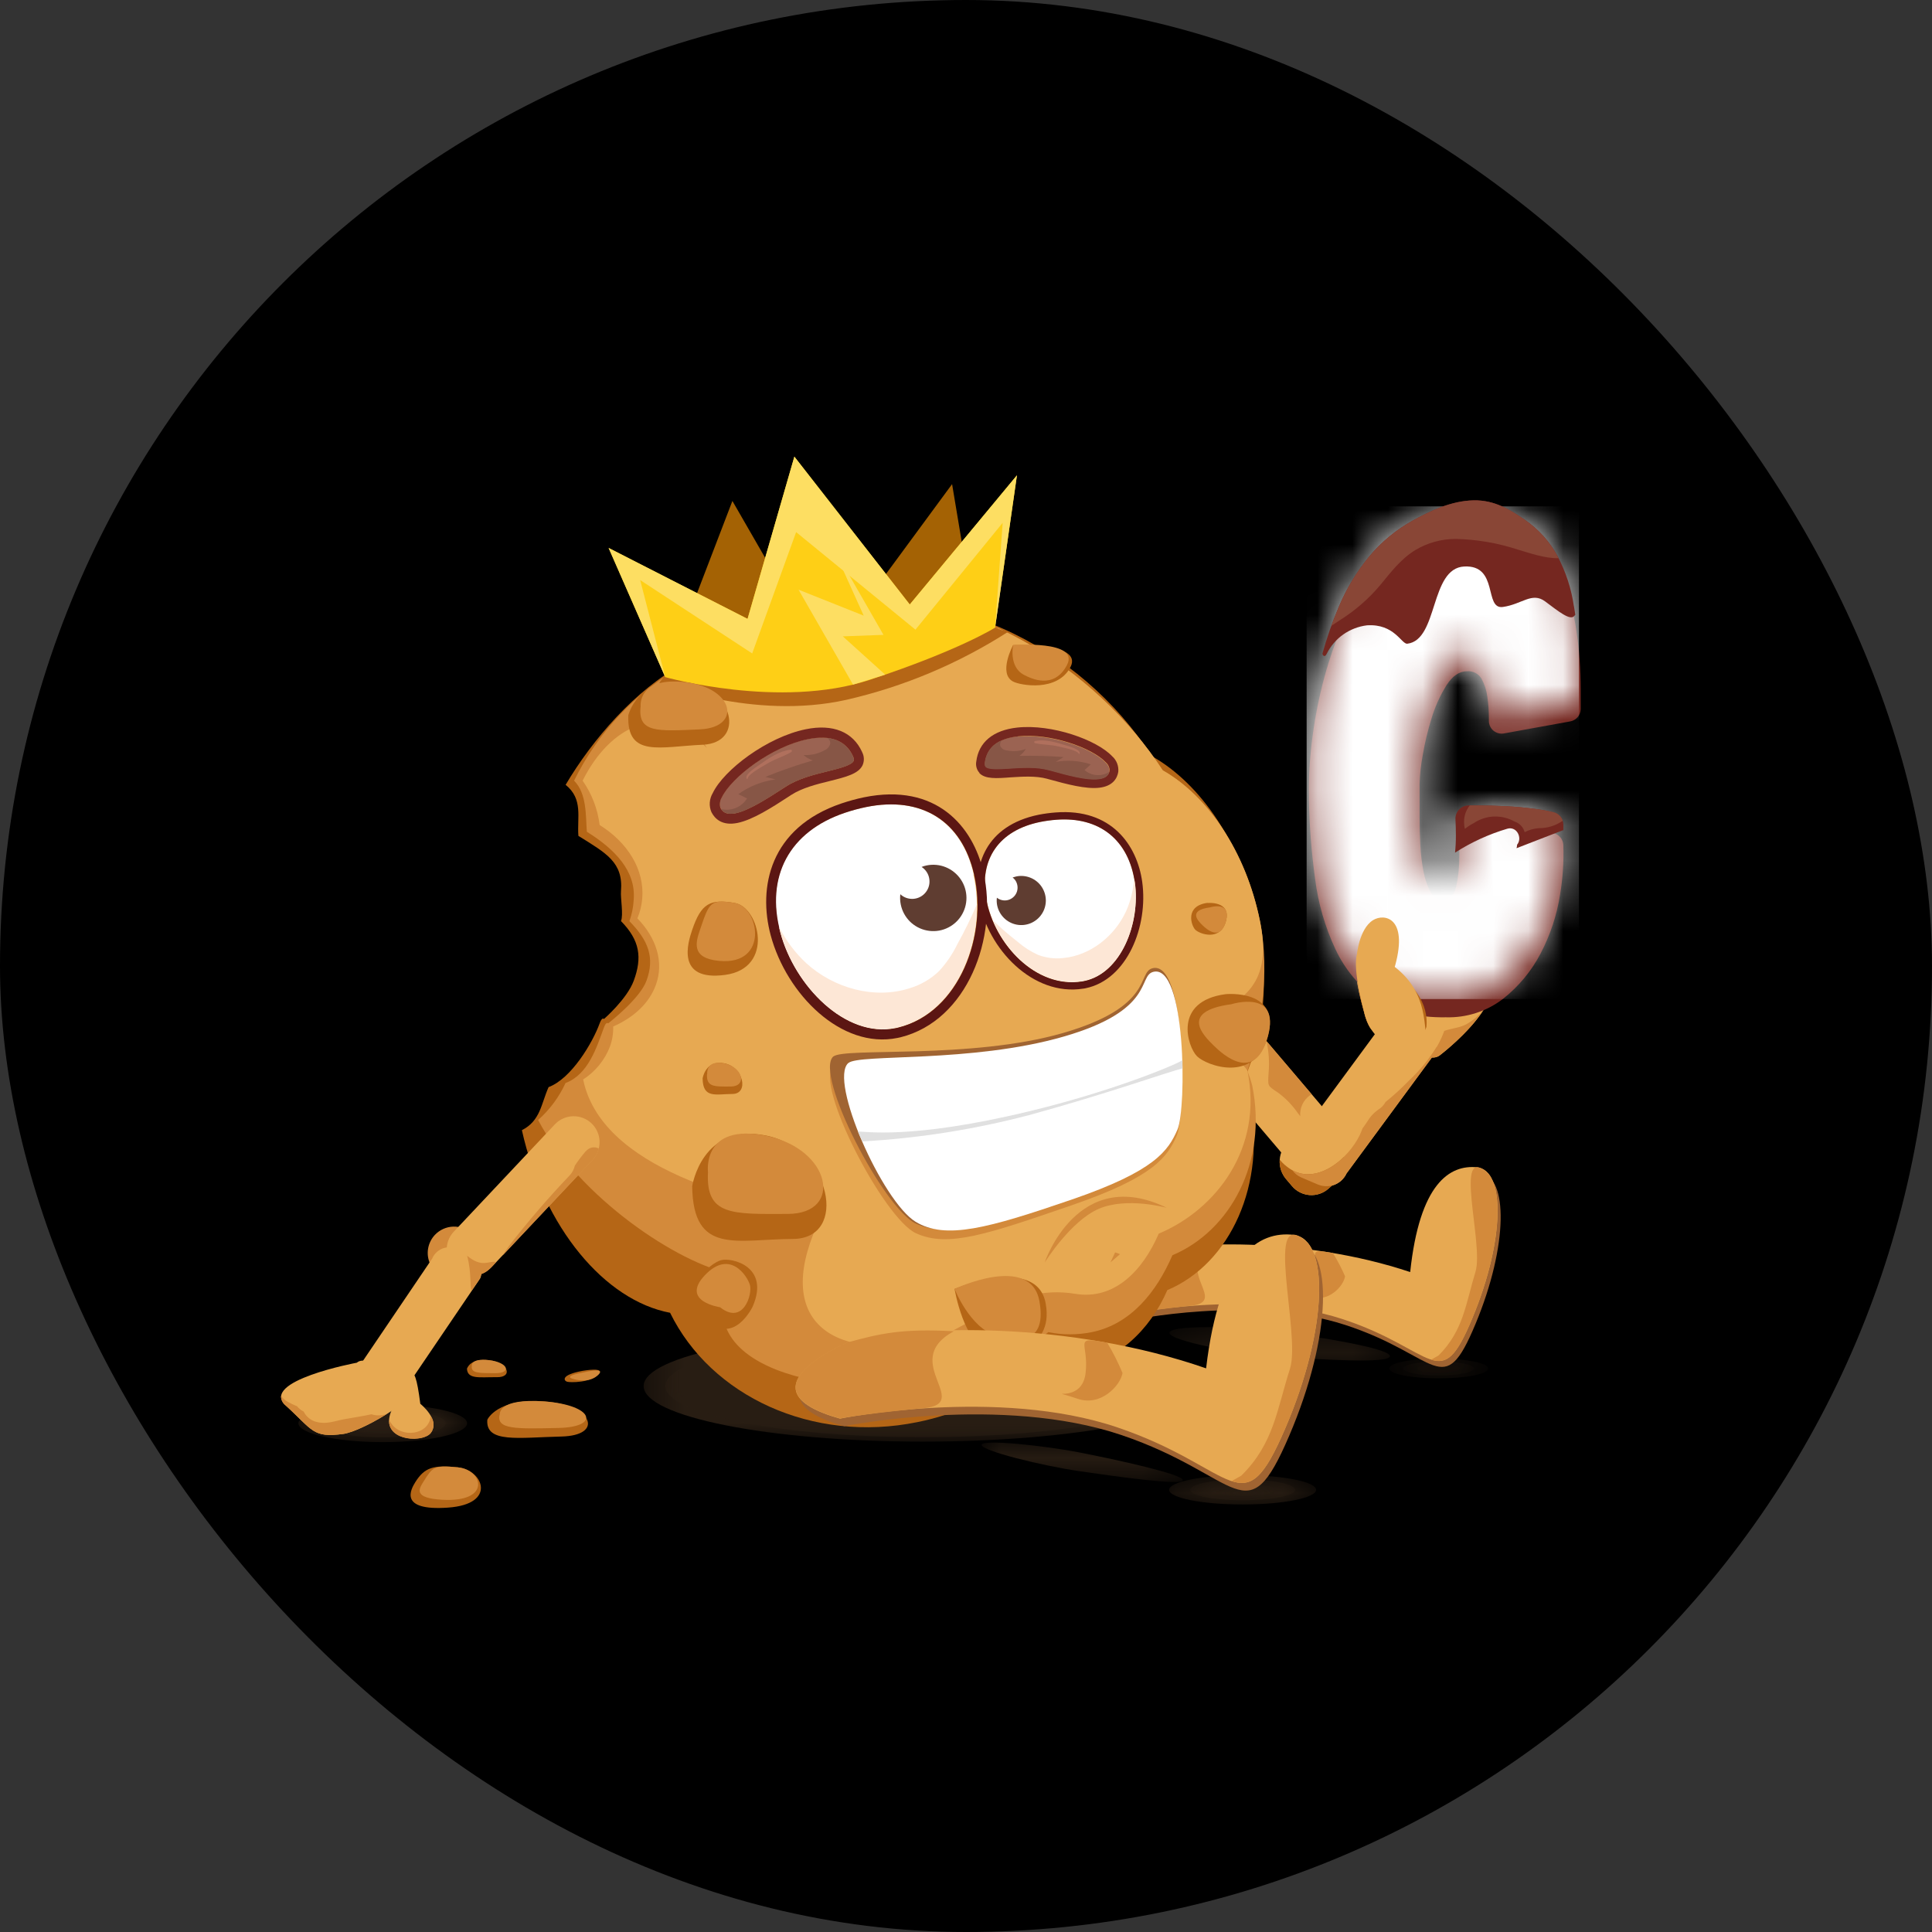 <svg width="55" height="55" viewBox="0 0 55 55" fill="none" xmlns="http://www.w3.org/2000/svg">
<rect x="0" y="0" width="55" height="55" fill="#333333" stroke="none"/>
<rect width="55" height="55" rx="27.5" fill="black"/>
<mask id="mask0_20067_3711" style="mask-type:luminance" maskUnits="userSpaceOnUse" x="18" y="37" width="17" height="5">
<path d="M18.324 37.877H34.219V41.041H18.324V37.877Z" fill="white"/>
</mask>
<g mask="url(#mask0_20067_3711)">
<path d="M34.219 39.459C34.219 38.586 30.66 37.883 26.271 37.883C21.881 37.883 18.323 38.592 18.323 39.459C18.323 40.325 21.882 41.04 26.271 41.04C30.659 41.04 34.219 40.333 34.219 39.459Z" fill="#281D13"/>
</g>
<mask id="mask1_20067_3711" style="mask-type:luminance" maskUnits="userSpaceOnUse" x="18" y="37" width="16" height="4">
<path d="M18.942 38H33.601V40.918H18.942V38Z" fill="white"/>
</mask>
<g mask="url(#mask1_20067_3711)">
<path d="M33.601 39.458C33.601 38.653 30.319 38.004 26.272 38.004C22.224 38.004 18.941 38.657 18.941 39.458C18.941 40.26 22.223 40.913 26.272 40.913C30.321 40.913 33.601 40.26 33.601 39.458Z" fill="#281D13"/>
</g>
<mask id="mask2_20067_3711" style="mask-type:luminance" maskUnits="userSpaceOnUse" x="8" y="39" width="6" height="3">
<path d="M8.496 39.985H13.296V41.057H8.496V39.985Z" fill="white"/>
</mask>
<g mask="url(#mask2_20067_3711)">
<path d="M13.297 40.517C13.297 40.222 12.222 39.982 10.897 39.982C9.572 39.982 8.495 40.224 8.495 40.517C8.495 40.811 9.57 41.054 10.897 41.054C12.223 41.054 13.297 40.812 13.297 40.517Z" fill="#281D13"/>
</g>
<mask id="mask3_20067_3711" style="mask-type:luminance" maskUnits="userSpaceOnUse" x="9" y="40" width="4" height="1">
<path d="M9.104 40.122H12.689V40.924H9.104V40.122Z" fill="white"/>
</mask>
<g mask="url(#mask3_20067_3711)">
<path d="M12.69 40.518C12.69 40.298 11.887 40.118 10.897 40.118C9.906 40.118 9.103 40.298 9.103 40.518C9.103 40.739 9.906 40.92 10.897 40.92C11.887 40.92 12.69 40.74 12.69 40.518Z" fill="#281D13"/>
</g>
<mask id="mask4_20067_3711" style="mask-type:luminance" maskUnits="userSpaceOnUse" x="9" y="40" width="4" height="1">
<path d="M9.669 40.247H12.125V40.796H9.669V40.247Z" fill="white"/>
</mask>
<g mask="url(#mask4_20067_3711)">
<path d="M12.122 40.517C12.122 40.366 11.572 40.243 10.894 40.243C10.217 40.243 9.665 40.364 9.665 40.517C9.665 40.67 10.215 40.792 10.894 40.792C11.573 40.792 12.122 40.672 12.122 40.517Z" fill="#281D13"/>
</g>
<mask id="mask5_20067_3711" style="mask-type:luminance" maskUnits="userSpaceOnUse" x="33" y="41" width="5" height="2">
<path d="M33.283 41.996H37.467V42.829H33.283V41.996Z" fill="white"/>
</mask>
<g mask="url(#mask5_20067_3711)">
<path d="M37.467 42.413C37.467 42.183 36.53 41.996 35.376 41.996C34.221 41.996 33.283 42.183 33.283 42.413C33.283 42.643 34.22 42.829 35.376 42.829C36.531 42.829 37.467 42.642 37.467 42.413Z" fill="#281D13"/>
</g>
<mask id="mask6_20067_3711" style="mask-type:luminance" maskUnits="userSpaceOnUse" x="27" y="41" width="7" height="2">
<path d="M27.94 41.067H33.672V42.189H27.94V41.067Z" fill="white"/>
</mask>
<g mask="url(#mask6_20067_3711)">
<path d="M33.671 42.135C33.671 41.967 31.779 41.554 30.762 41.354C29.719 41.149 27.944 40.965 27.944 41.133C27.944 41.302 29.656 41.724 30.712 41.879C31.768 42.034 33.675 42.303 33.675 42.135" fill="#281D13"/>
</g>
<mask id="mask7_20067_3711" style="mask-type:luminance" maskUnits="userSpaceOnUse" x="33" y="37" width="7" height="2">
<path d="M33.291 37.781H39.569V38.731H33.291V37.781Z" fill="white"/>
</mask>
<g mask="url(#mask7_20067_3711)">
<path d="M39.568 38.603C39.543 38.374 37.456 38.045 36.335 37.899C35.19 37.75 33.265 37.717 33.291 37.946C33.318 38.175 35.212 38.536 36.364 38.618C37.517 38.699 39.595 38.831 39.568 38.603Z" fill="#281D13"/>
</g>
<mask id="mask8_20067_3711" style="mask-type:luminance" maskUnits="userSpaceOnUse" x="33" y="42" width="4" height="1">
<path d="M33.884 42.116H36.87V42.71H33.884V42.116Z" fill="white"/>
</mask>
<g mask="url(#mask8_20067_3711)">
<path d="M36.87 42.413C36.87 42.248 36.202 42.116 35.377 42.116C34.553 42.116 33.884 42.248 33.884 42.413C33.884 42.578 34.553 42.71 35.377 42.71C36.202 42.71 36.87 42.577 36.87 42.413Z" fill="#281D13"/>
</g>
<mask id="mask9_20067_3711" style="mask-type:luminance" maskUnits="userSpaceOnUse" x="34" y="42" width="3" height="1">
<path d="M34.472 42.232H36.28V42.592H34.472V42.232Z" fill="white"/>
</mask>
<g mask="url(#mask9_20067_3711)">
<path d="M36.281 42.412C36.281 42.313 35.876 42.232 35.376 42.232C34.877 42.232 34.471 42.313 34.471 42.412C34.471 42.512 34.876 42.592 35.376 42.592C35.877 42.592 36.281 42.512 36.281 42.412Z" fill="#281D13"/>
</g>
<mask id="mask10_20067_3711" style="mask-type:luminance" maskUnits="userSpaceOnUse" x="39" y="38" width="4" height="2">
<path d="M39.549 38.678H42.364V39.238H39.549V38.678Z" fill="white"/>
</mask>
<g mask="url(#mask10_20067_3711)">
<path d="M42.364 38.958C42.364 38.803 41.733 38.676 40.956 38.676C40.179 38.676 39.549 38.798 39.549 38.958C39.549 39.118 40.179 39.238 40.956 39.238C41.733 39.238 42.364 39.117 42.364 38.958Z" fill="#281D13"/>
</g>
<mask id="mask11_20067_3711" style="mask-type:luminance" maskUnits="userSpaceOnUse" x="39" y="38" width="3" height="2">
<path d="M39.952 38.758H41.961V39.158H39.952V38.758Z" fill="white"/>
</mask>
<g mask="url(#mask11_20067_3711)">
<path d="M41.961 38.958C41.961 38.847 41.511 38.758 40.956 38.758C40.401 38.758 39.951 38.847 39.951 38.958C39.951 39.068 40.401 39.158 40.956 39.158C41.511 39.158 41.961 39.068 41.961 38.958Z" fill="#281D13"/>
</g>
<mask id="mask12_20067_3711" style="mask-type:luminance" maskUnits="userSpaceOnUse" x="40" y="38" width="2" height="2">
<path d="M40.349 38.836H41.566V39.079H40.349V38.836Z" fill="white"/>
</mask>
<g mask="url(#mask12_20067_3711)">
<path d="M41.565 38.958C41.565 38.89 41.292 38.836 40.959 38.836C40.625 38.836 40.352 38.89 40.352 38.958C40.352 39.026 40.625 39.079 40.959 39.079C41.292 39.079 41.565 39.024 41.565 38.958Z" fill="#281D13"/>
</g>
<path d="M33.449 28.112L33.644 27.937C33.715 27.873 33.798 27.823 33.889 27.792C33.979 27.76 34.075 27.747 34.17 27.753C34.266 27.76 34.359 27.785 34.444 27.829C34.53 27.872 34.606 27.932 34.667 28.005L38.047 31.982C38.173 32.133 38.236 32.327 38.222 32.523C38.209 32.718 38.12 32.902 37.974 33.033L37.78 33.208C37.709 33.273 37.626 33.322 37.536 33.353C37.445 33.385 37.349 33.398 37.254 33.392C37.158 33.386 37.065 33.36 36.979 33.317C36.894 33.273 36.818 33.213 36.756 33.14L33.376 29.163C33.25 29.012 33.188 28.819 33.201 28.623C33.215 28.427 33.303 28.244 33.449 28.112Z" fill="#E7A952"/>
<path d="M36.683 32.494L36.882 32.316C36.954 32.25 37.038 32.2 37.13 32.169C37.222 32.137 37.32 32.124 37.417 32.13C37.514 32.136 37.609 32.162 37.696 32.206C37.783 32.25 37.86 32.311 37.923 32.385L38.095 32.587C38.223 32.741 38.287 32.938 38.273 33.137C38.26 33.337 38.169 33.523 38.021 33.658L37.821 33.836C37.749 33.901 37.664 33.951 37.572 33.983C37.48 34.014 37.383 34.027 37.285 34.021C37.188 34.014 37.094 33.988 37.007 33.944C36.92 33.901 36.843 33.84 36.78 33.765L36.609 33.563C36.481 33.41 36.417 33.213 36.431 33.014C36.444 32.814 36.535 32.628 36.683 32.494Z" fill="#E7A952"/>
<path d="M38.62 27.229C38.62 27.229 38.825 26.199 39.277 26.354C39.711 26.502 40.3 26.815 39.718 27.479C39.306 27.948 38.592 27.665 38.62 27.229Z" fill="#D38A3B"/>
<path d="M38.842 28.843C38.842 28.843 38.243 26.879 38.887 27.061C39.531 27.243 40.402 27.454 39.81 28.508C39.217 29.563 39.007 29.485 38.84 28.843" fill="#D38A3B"/>
<path d="M37.511 33.72L37.047 33.522C36.972 33.491 36.905 33.446 36.848 33.389C36.792 33.332 36.747 33.264 36.717 33.189C36.687 33.115 36.672 33.035 36.673 32.954C36.674 32.874 36.691 32.794 36.723 32.721L39.253 29.287C39.322 29.137 39.447 29.021 39.6 28.963C39.754 28.905 39.924 28.909 40.075 28.974L40.539 29.171C40.613 29.202 40.68 29.248 40.737 29.305C40.793 29.362 40.838 29.43 40.867 29.504C40.898 29.578 40.913 29.658 40.911 29.738C40.91 29.819 40.894 29.898 40.862 29.971L38.333 33.406C38.264 33.555 38.139 33.671 37.986 33.73C37.832 33.788 37.662 33.785 37.511 33.72Z" fill="#E7A952"/>
<path d="M40.987 30.043C40.987 30.043 43.169 28.393 42.267 27.555C41.365 26.717 40.233 25.928 39.881 26.545C39.529 27.162 38.447 29.063 39.16 29.39C39.873 29.718 40.68 30.3 40.987 30.043Z" fill="#E7A952"/>
<path d="M36.391 31.111C36.605 31.27 36.791 31.463 36.943 31.683L37.015 31.775C37.006 31.661 37.026 31.546 37.075 31.442C37.123 31.338 37.198 31.249 37.291 31.182L37.341 31.153L36.055 29.639C36.12 29.933 36.141 30.235 36.115 30.535C36.091 30.934 36.074 30.899 36.391 31.111Z" fill="#D38A3B"/>
<path d="M34.134 28.005C34.357 28.211 34.704 28.262 34.965 28.409L35.058 28.465L34.67 28.005C34.563 27.879 34.417 27.793 34.254 27.763C34.092 27.733 33.924 27.761 33.78 27.841C33.914 27.854 34.04 27.912 34.136 28.005M34.548 29.59C34.139 29.297 33.651 29.211 33.273 28.862C33.248 28.839 33.225 28.815 33.204 28.788C33.224 28.926 33.283 29.056 33.373 29.163L34.86 30.913C34.876 30.397 35.053 29.944 34.548 29.59ZM36.577 33.166C36.525 33.118 36.476 33.068 36.431 33.014C36.416 33.213 36.48 33.41 36.609 33.563L36.783 33.767C36.846 33.841 36.923 33.902 37.01 33.946C37.097 33.989 37.192 34.015 37.289 34.022C37.386 34.028 37.483 34.015 37.575 33.983C37.667 33.951 37.752 33.901 37.824 33.836L38.023 33.658C38.123 33.568 38.198 33.454 38.24 33.326C38.283 33.199 38.291 33.062 38.265 32.93C37.798 33.392 37.132 33.658 36.581 33.166M38.62 27.229C38.62 27.229 38.825 26.199 39.277 26.354C39.711 26.502 40.3 26.815 39.719 27.479C39.306 27.948 38.593 27.665 38.62 27.229Z" fill="#B56616"/>
<path d="M39.203 29.297L39.242 29.26C39.229 29.244 39.216 29.228 39.202 29.21C38.914 28.808 39.022 28.205 39.351 27.856C39.498 27.708 39.675 27.593 39.87 27.519C39.659 27.27 39.239 27.155 38.887 27.061C38.243 26.879 38.842 28.843 38.842 28.843C38.932 29.191 39.035 29.372 39.206 29.297" fill="#B56616"/>
<path d="M40.107 30.765C39.898 30.981 39.677 31.183 39.444 31.371C39.394 31.463 39.32 31.54 39.23 31.592C38.98 31.782 38.972 31.88 38.788 32.123C38.764 32.188 38.738 32.253 38.708 32.316C38.379 32.99 37.523 33.711 36.79 33.315C36.855 33.406 36.944 33.477 37.047 33.521L37.511 33.718C37.662 33.783 37.833 33.787 37.986 33.728C38.14 33.67 38.264 33.553 38.333 33.404L40.862 29.971C40.887 29.913 40.903 29.852 40.908 29.789C40.685 30.149 40.416 30.477 40.107 30.765Z" fill="#D38A3B"/>
<path d="M39.127 29.371L39.248 29.26L39.209 29.211C38.92 28.808 39.028 28.205 39.358 27.856C39.732 27.461 40.319 27.395 40.812 27.241C41.109 27.148 41.437 27.055 41.742 27.093C40.97 26.469 40.166 26.045 39.887 26.546C39.543 27.152 38.491 28.999 39.133 29.371" fill="#B56616"/>
<path d="M41.742 29.159C41.545 29.264 41.319 29.274 41.115 29.347C41.018 29.617 40.879 29.871 40.704 30.098C40.753 30.109 40.803 30.11 40.852 30.1C40.901 30.09 40.947 30.071 40.988 30.043C40.988 30.043 41.813 29.417 42.239 28.741C42.102 28.911 41.933 29.053 41.742 29.159Z" fill="#D38A3B"/>
<path d="M32.139 37.594C32.139 37.594 35.617 36.849 38.286 37.715C40.955 38.58 41.074 39.925 42.006 37.687C42.938 35.449 42.932 33.484 42.144 33.401C41.356 33.317 40.502 33.862 40.233 36.383C37.208 35.37 33.745 35.478 32.266 35.905C32.266 35.905 29.815 36.972 32.145 37.591" fill="#A06432"/>
<path d="M32.051 37.424C32.051 37.424 35.529 36.68 38.197 37.545C40.865 38.411 40.986 39.755 41.918 37.518C42.85 35.28 42.844 33.315 42.056 33.231C41.268 33.148 40.413 33.693 40.145 36.213C37.115 35.2 33.656 35.309 32.177 35.736C32.177 35.736 29.727 36.801 32.056 37.421" fill="#E7A952"/>
<path d="M42.005 36.202C41.726 37.109 41.669 37.867 40.954 38.587L40.741 38.708C41.201 38.851 41.468 38.613 41.918 37.519C42.697 35.641 42.821 33.956 42.375 33.413C41.342 32.465 42.248 35.414 42.005 36.201M34.549 35.46C33.392 35.409 32.907 35.529 32.182 35.739C32.182 35.739 29.732 36.805 32.061 37.424C32.061 37.424 32.334 37.348 33.785 37.182C35.118 37.111 33.3 36.155 34.553 35.458M38.294 36.34C38.194 36.108 38.076 35.884 37.943 35.669C37.154 35.531 37.544 35.669 37.471 36.352C37.392 37.087 36.459 36.643 37.305 36.919C37.824 37.087 38.248 36.611 38.291 36.336" fill="#D38A3B"/>
<path d="M37.263 22.742C37.251 22.282 37.27 21.822 37.319 21.364C37.375 20.804 37.468 20.248 37.596 19.701C37.732 19.115 37.913 18.541 38.139 17.983C38.354 17.438 38.645 16.927 39.004 16.464C39.344 16.024 39.766 15.654 40.245 15.373C40.765 15.086 41.349 14.937 41.943 14.939C42.563 14.925 43.073 15.062 43.472 15.35C43.871 15.638 44.195 16.018 44.414 16.458C44.651 16.933 44.808 17.444 44.879 17.97C44.959 18.509 44.999 19.054 45 19.599V20.19C44.997 20.274 44.966 20.354 44.911 20.417C44.856 20.48 44.782 20.523 44.699 20.537L42.817 20.879C42.765 20.889 42.711 20.887 42.66 20.874C42.608 20.861 42.56 20.837 42.519 20.804C42.478 20.771 42.445 20.729 42.422 20.681C42.399 20.634 42.386 20.582 42.385 20.529V20.451C42.386 20.243 42.371 20.036 42.341 19.83C42.318 19.651 42.262 19.478 42.175 19.32C42.133 19.25 42.073 19.193 42 19.156C41.927 19.119 41.846 19.102 41.764 19.109C41.544 19.109 41.347 19.242 41.178 19.509C40.997 19.799 40.855 20.113 40.756 20.44C40.647 20.789 40.562 21.144 40.501 21.505C40.452 21.768 40.422 22.034 40.413 22.302V23.278C40.413 23.529 40.42 23.791 40.434 24.065C40.447 24.314 40.476 24.562 40.523 24.807C40.559 25.003 40.623 25.194 40.712 25.373C40.737 25.439 40.781 25.495 40.838 25.537C40.895 25.578 40.963 25.602 41.033 25.605C41.256 25.62 41.396 25.499 41.454 25.242C41.517 24.954 41.547 24.661 41.544 24.367C41.544 24.204 41.544 24.053 41.532 23.912C41.529 23.863 41.536 23.813 41.553 23.767C41.571 23.721 41.597 23.678 41.631 23.642C41.665 23.606 41.706 23.578 41.752 23.558C41.797 23.539 41.846 23.529 41.895 23.529H42.138C42.39 23.529 42.652 23.536 42.926 23.551C43.2 23.565 43.471 23.592 43.745 23.628C43.908 23.65 44.07 23.68 44.23 23.719C44.306 23.738 44.374 23.781 44.424 23.842C44.473 23.903 44.502 23.978 44.505 24.056C44.521 24.529 44.49 25.002 44.412 25.468C44.32 26.053 44.133 26.619 43.858 27.143C43.596 27.646 43.229 28.088 42.783 28.439C42.319 28.793 41.748 28.977 41.164 28.96C40.351 28.974 39.694 28.8 39.191 28.439C38.685 28.074 38.28 27.585 38.016 27.02C37.721 26.389 37.526 25.716 37.439 25.025C37.335 24.272 37.276 23.513 37.262 22.753" fill="#752720"/>
<mask id="mask13_20067_3711" style="mask-type:luminance" maskUnits="userSpaceOnUse" x="37" y="14" width="8" height="15">
<path d="M41.889 14.416C41.295 14.415 40.711 14.568 40.192 14.859C39.712 15.14 39.29 15.511 38.95 15.95C38.592 16.413 38.301 16.924 38.086 17.468C37.861 18.025 37.68 18.598 37.544 19.182C37.415 19.73 37.323 20.285 37.267 20.844C37.219 21.301 37.202 21.76 37.215 22.219C37.229 22.979 37.288 23.738 37.392 24.492C37.479 25.183 37.674 25.855 37.969 26.486C38.232 27.053 38.635 27.543 39.14 27.91C39.642 28.273 40.3 28.447 41.114 28.432C41.697 28.449 42.268 28.265 42.731 27.91C43.178 27.56 43.544 27.117 43.806 26.613C44.084 26.088 44.274 25.521 44.367 24.934C44.446 24.468 44.477 23.995 44.461 23.522C44.457 23.442 44.428 23.366 44.377 23.305C44.327 23.244 44.257 23.201 44.179 23.183C44.02 23.144 43.858 23.113 43.695 23.09C43.421 23.054 43.148 23.029 42.874 23.013C42.6 22.997 42.338 22.991 42.087 22.991H41.845C41.795 22.991 41.746 23.001 41.701 23.021C41.655 23.04 41.614 23.069 41.58 23.105C41.546 23.141 41.52 23.183 41.503 23.23C41.486 23.276 41.478 23.326 41.481 23.375C41.488 23.516 41.492 23.668 41.492 23.83C41.495 24.124 41.466 24.418 41.403 24.705C41.344 24.965 41.205 25.086 40.983 25.069C40.913 25.065 40.845 25.041 40.788 25C40.731 24.959 40.687 24.902 40.662 24.836C40.572 24.658 40.508 24.468 40.472 24.271C40.425 24.026 40.396 23.778 40.384 23.528C40.369 23.255 40.362 22.992 40.362 22.741V21.772C40.371 21.504 40.401 21.237 40.451 20.974C40.511 20.614 40.596 20.258 40.705 19.91C40.804 19.582 40.946 19.269 41.127 18.979C41.297 18.713 41.492 18.58 41.714 18.58C41.795 18.573 41.877 18.589 41.949 18.626C42.022 18.664 42.083 18.721 42.125 18.791C42.211 18.949 42.267 19.121 42.291 19.3C42.32 19.505 42.335 19.713 42.334 19.921V19.998C42.335 20.051 42.348 20.103 42.371 20.151C42.394 20.198 42.428 20.24 42.469 20.273C42.51 20.307 42.558 20.331 42.609 20.344C42.66 20.357 42.714 20.358 42.766 20.348L44.647 20.005C44.728 19.991 44.801 19.949 44.855 19.888C44.909 19.827 44.941 19.749 44.946 19.667V19.071C44.945 18.525 44.904 17.981 44.824 17.442C44.755 16.918 44.601 16.409 44.367 15.935C44.147 15.494 43.823 15.114 43.424 14.825C43.045 14.552 42.565 14.415 41.984 14.415H41.896" fill="white"/>
</mask>
<g mask="url(#mask13_20067_3711)">
<path d="M37.197 14.415H44.95V28.441H37.197V14.415Z" fill="url(#paint0_linear_20067_3711)"/>
</g>
<path d="M44.505 23.465C44.502 23.384 44.472 23.307 44.421 23.245C44.37 23.184 44.299 23.141 44.221 23.123C44.057 23.083 43.89 23.052 43.723 23.031C43.44 22.993 43.159 22.966 42.874 22.952C42.589 22.937 42.321 22.929 42.063 22.929H41.811C41.76 22.929 41.71 22.939 41.663 22.958C41.617 22.978 41.575 23.006 41.539 23.043C41.504 23.079 41.477 23.122 41.458 23.17C41.44 23.217 41.432 23.267 41.434 23.318C41.441 23.46 41.446 23.614 41.446 23.779C41.447 23.944 41.439 24.109 41.422 24.273C41.884 23.976 42.386 23.747 42.913 23.591C43.183 23.516 43.348 23.859 43.188 24.048C43.188 24.079 43.183 24.109 43.174 24.139V24.146C43.608 23.976 44.044 23.807 44.48 23.64L44.507 23.633V23.465" fill="#752720"/>
<path d="M44.225 23.123C44.063 23.083 43.899 23.053 43.733 23.031C43.456 22.993 43.178 22.966 42.9 22.952C42.622 22.937 42.356 22.929 42.1 22.929H41.841C41.718 23.083 41.661 23.279 41.683 23.474C41.683 23.515 41.694 23.555 41.703 23.596C41.78 23.533 41.863 23.479 41.952 23.434C42.123 23.319 42.322 23.253 42.528 23.245C42.734 23.237 42.938 23.287 43.117 23.388C43.187 23.411 43.249 23.45 43.299 23.503C43.349 23.555 43.385 23.62 43.404 23.69C43.528 23.625 43.665 23.586 43.806 23.576C44.05 23.579 44.289 23.505 44.488 23.365C44.469 23.306 44.435 23.253 44.389 23.211C44.344 23.168 44.288 23.138 44.228 23.123" fill="#894636"/>
<path d="M44.806 17.259C44.734 16.764 44.578 16.284 44.345 15.841C44.121 15.423 43.8 15.065 43.409 14.798C43.012 14.527 42.56 14.23 41.946 14.244C41.299 14.258 40.696 14.556 40.219 14.819C39.742 15.082 39.319 15.432 38.971 15.852C38.617 16.284 38.327 16.765 38.111 17.28C37.928 17.71 37.773 18.152 37.648 18.602C37.64 18.637 37.708 18.743 37.769 18.61C37.879 18.391 38.04 18.203 38.239 18.062C38.439 17.922 38.67 17.832 38.913 17.802C39.697 17.749 39.898 18.344 40.063 18.325C40.953 18.221 40.698 16.175 41.685 16.127C42.672 16.078 42.24 17.355 42.784 17.279C43.329 17.202 43.614 16.843 43.987 17.121C44.36 17.399 44.697 17.676 44.814 17.536C44.824 17.524 44.835 17.513 44.846 17.503C44.833 17.422 44.821 17.34 44.808 17.26" fill="#752720"/>
<path d="M39.29 16.659C39.59 16.295 39.877 15.914 40.288 15.661C40.638 15.452 41.037 15.341 41.444 15.342C42.047 15.356 42.644 15.459 43.217 15.648C43.572 15.752 43.983 15.9 44.368 15.89C44.145 15.452 43.815 15.076 43.409 14.799C43.012 14.527 42.56 14.23 41.946 14.244C41.3 14.258 40.696 14.557 40.219 14.82C39.742 15.083 39.319 15.433 38.971 15.852C38.617 16.284 38.327 16.765 38.111 17.28C38.036 17.458 37.966 17.637 37.9 17.817L38.159 17.645C38.584 17.377 38.966 17.044 39.29 16.659Z" fill="#894636"/>
<path d="M35.419 30.725C35.977 29.489 36.147 27.874 35.81 26.195C35.371 24.044 34.191 22.316 32.79 21.525C30.738 18.36 26.835 16.397 22.956 17.403C19.957 18.185 20.168 18.284 19.441 18.906C18.088 19.634 16.872 21.042 16.102 22.342C16.607 22.751 16.425 23.263 16.466 23.796C17.261 24.291 17.747 24.547 17.678 25.372C17.661 25.569 17.752 26.043 17.678 26.221C18.219 26.771 18.284 27.261 18.042 27.918C17.853 28.436 17.193 29.009 17.193 29.009C17.193 29.009 17.141 28.94 17.072 29.13C16.869 29.689 16.265 30.706 15.617 30.948C15.403 31.427 15.386 31.906 14.857 32.174C15.478 34.953 17.221 37.023 19.076 37.372C20.237 39.742 23.124 41.095 26.115 40.485C27.265 40.256 28.338 39.741 29.236 38.988C29.682 39.078 30.142 39.078 30.589 38.988C31.792 38.746 32.734 37.879 33.231 36.727C35.031 35.97 36.061 33.697 35.575 31.316C35.534 31.116 35.483 30.919 35.422 30.724" fill="#B56616"/>
<path d="M35.51 30.492C35.865 29.353 36.178 27.744 35.865 26.207C35.463 24.236 34.384 22.659 33.1 21.93C31.22 19.031 27.38 16.505 23.784 17.243C22.589 17.485 20.42 18.267 19.481 18.922C18.124 19.678 17.029 20.83 16.343 22.224C16.712 22.595 16.672 23.231 16.706 23.678C17.501 24.173 18.109 24.793 18.04 25.618C18.029 25.825 17.988 26.029 17.918 26.224C18.459 26.775 18.646 27.264 18.403 27.921C18.214 28.439 17.312 29.134 17.312 29.134C17.312 29.134 17.26 29.064 17.191 29.255C16.987 29.814 16.747 30.588 16.1 30.831C15.915 31.232 15.649 31.591 15.319 31.884C16.473 34.084 19.32 35.978 20.828 36.264C19.392 39.173 24.246 39.855 26.986 39.294C28.038 39.085 29.021 38.613 29.843 37.923C30.252 38.006 30.674 38.006 31.083 37.923C32.185 37.698 32.921 36.789 33.376 35.734C35.024 35.041 36.093 33.081 35.647 30.897C35.611 30.759 35.566 30.624 35.51 30.492Z" fill="#D38A3B"/>
<path d="M34.038 29.032C35.699 28.532 36.179 27.744 35.867 26.207C35.464 24.236 34.385 22.659 33.101 21.93C31.221 19.031 27.381 16.505 23.785 17.243C22.59 17.485 18.547 18.787 20.123 21.295C18.814 19.91 17.358 20.677 16.586 22.224C16.848 22.599 17.015 23.033 17.071 23.487C17.866 23.982 18.353 24.755 18.283 25.581C18.267 25.774 18.22 25.965 18.145 26.144C18.682 26.698 18.911 27.388 18.669 28.045C18.479 28.563 18.037 28.969 17.456 29.222C17.462 29.419 17.43 29.614 17.362 29.799C17.213 30.182 16.946 30.508 16.601 30.73C16.611 30.777 16.622 30.825 16.634 30.872C17.314 33.465 21.646 34.295 23.381 34.623C21.944 37.532 23.608 38.744 26.349 38.182C27.452 37.957 28.734 36.521 30.613 36.833C31.722 37.016 32.533 36.174 32.986 35.12C34.636 34.426 35.96 32.677 35.514 30.492C35.476 30.308 34.097 29.206 34.041 29.032" fill="#E7A952"/>
<path d="M31.745 35.653C31.702 35.747 31.658 35.842 31.613 35.937C31.704 35.86 31.795 35.782 31.884 35.704C31.839 35.683 31.793 35.666 31.745 35.653Z" fill="#D38A3B"/>
<path d="M34.89 28.302C34.89 28.302 36.466 28.142 36.095 29.498C35.724 30.855 34.343 30.336 34.076 30.069C33.808 29.803 33.382 28.502 34.89 28.302Z" fill="#B56616"/>
<path d="M35.055 28.588C35.055 28.588 36.46 28.142 36.095 29.498C35.73 30.855 34.815 30.026 34.547 29.76C34.279 29.495 33.548 28.791 35.055 28.588Z" fill="#D38A3B"/>
<path d="M27.175 36.693C27.175 36.693 29.522 35.724 29.769 37.11C30.016 38.497 28.546 38.593 28.183 38.486C27.431 38.264 27.175 36.693 27.175 36.693Z" fill="#B56616"/>
<path d="M27.175 36.693C27.175 36.693 29.345 35.665 29.591 37.047C29.837 38.429 28.725 38.138 28.363 38.026C27.61 37.803 27.175 36.693 27.175 36.693Z" fill="#D38A3B"/>
<path d="M19.705 33.772C19.705 33.772 19.975 31.953 21.813 32.328C23.651 32.702 24.175 35.264 22.573 35.27C20.972 35.276 19.733 35.743 19.705 33.772Z" fill="#B56616"/>
<path d="M20.155 33.365C20.155 33.365 19.976 31.96 21.814 32.334C23.651 32.707 24.028 34.552 22.427 34.558C20.826 34.564 20.088 34.608 20.155 33.365Z" fill="#D38A3B"/>
<path d="M21.428 37.193C21.428 37.193 20.877 38.363 20.079 37.533C19.282 36.704 20.232 35.949 20.531 35.873C20.831 35.796 21.925 36.048 21.428 37.193Z" fill="#B56616"/>
<path d="M20.503 37.215C20.503 37.215 19.358 37.053 20.064 36.305C20.771 35.557 21.268 36.312 21.348 36.577C21.428 36.841 21.158 37.738 20.5 37.215" fill="#D38A3B"/>
<path d="M28.843 18.365C28.843 18.365 30.844 18.276 30.474 18.99C30.105 19.704 29.049 19.513 28.84 19.402C28.406 19.172 28.84 18.365 28.84 18.365" fill="#B56616"/>
<path d="M28.842 18.365C28.842 18.365 30.745 18.216 30.376 18.929C30.006 19.642 29.351 19.318 29.143 19.208C28.71 18.976 28.842 18.359 28.842 18.359" fill="#D38A3B"/>
<path d="M34.378 25.707C34.378 25.707 35.057 25.638 34.9 26.223C34.742 26.809 34.142 26.587 34.026 26.466C33.909 26.344 33.726 25.788 34.378 25.702" fill="#B56616"/>
<path d="M34.45 25.83C34.45 25.83 35.056 25.637 34.9 26.223C34.744 26.808 34.346 26.452 34.23 26.337C34.113 26.221 33.798 25.916 34.45 25.83Z" fill="#D38A3B"/>
<path d="M16.592 39.024C16.592 39.024 17.262 38.903 17.03 39.133C16.798 39.364 16.244 39.36 16.148 39.336C16.05 39.311 15.946 39.14 16.592 39.024Z" fill="#B56616"/>
<path d="M16.644 39.063C16.644 39.063 17.262 38.915 17.03 39.139C16.798 39.363 16.46 39.292 16.363 39.268C16.266 39.243 15.999 39.18 16.644 39.063ZM29.741 35.937C29.741 35.937 30.678 33.148 33.216 34.384C33.216 34.384 32.077 34.066 31.276 34.414C30.475 34.762 29.743 35.937 29.743 35.937" fill="#D38A3B"/>
<path d="M22.996 21.039C21.981 21.243 20.827 22.116 20.547 22.698C20.521 22.741 20.503 22.789 20.497 22.839C20.49 22.889 20.493 22.94 20.507 22.988C20.563 23.098 20.659 23.202 20.939 23.145C21.319 23.067 21.852 22.723 22.321 22.418L22.37 22.386C22.723 22.157 23.167 22.048 23.557 21.951C23.892 21.868 24.238 21.782 24.299 21.657C24.305 21.645 24.322 21.61 24.282 21.524C24.076 21.068 23.643 20.905 22.996 21.039Z" fill="#9B6352"/>
<path d="M24.543 21.409C24.281 20.834 23.712 20.602 22.939 20.76C21.83 20.986 20.604 21.921 20.29 22.578C20.241 22.659 20.213 22.751 20.206 22.846C20.2 22.94 20.216 23.035 20.254 23.122C20.351 23.31 20.558 23.516 20.996 23.427C21.433 23.337 21.965 22.995 22.476 22.662L22.524 22.63C22.838 22.428 23.252 22.325 23.626 22.233C24.078 22.12 24.437 22.031 24.555 21.786C24.581 21.727 24.594 21.663 24.592 21.598C24.59 21.533 24.573 21.469 24.543 21.412M24.3 21.663C24.24 21.784 23.893 21.874 23.558 21.956C23.168 22.053 22.724 22.162 22.372 22.391L22.322 22.423C21.853 22.726 21.321 23.07 20.94 23.15C20.66 23.207 20.564 23.103 20.508 22.994C20.494 22.945 20.491 22.894 20.498 22.844C20.505 22.794 20.522 22.746 20.548 22.703C20.828 22.121 21.982 21.248 22.997 21.044C23.644 20.912 24.077 21.076 24.283 21.529C24.323 21.616 24.306 21.651 24.3 21.663Z" fill="#752720"/>
<path d="M23.549 21.007C23.576 21.023 23.598 21.045 23.614 21.072C23.629 21.099 23.637 21.13 23.637 21.161C23.629 21.203 23.61 21.243 23.583 21.277C23.556 21.31 23.521 21.337 23.481 21.354C23.297 21.458 23.086 21.506 22.875 21.494C22.952 21.565 23.043 21.617 23.143 21.647C22.683 21.78 22.231 21.937 21.788 22.117L22.078 22.189C21.696 22.239 21.331 22.384 21.018 22.608L21.267 22.73C21.201 22.837 21.107 22.923 20.995 22.979C20.882 23.036 20.756 23.06 20.631 23.049C20.597 23.046 20.563 23.041 20.529 23.034C20.589 23.126 20.692 23.199 20.937 23.155C21.317 23.078 21.849 22.733 22.319 22.428L22.368 22.396C22.721 22.167 23.165 22.058 23.555 21.961C23.89 21.879 24.236 21.793 24.297 21.668C24.303 21.656 24.32 21.62 24.28 21.534C24.219 21.388 24.117 21.261 23.988 21.169C23.858 21.077 23.705 21.024 23.547 21.014" fill="#875646"/>
<path d="M22.502 21.342C22.184 21.381 21.879 21.585 21.622 21.771C21.547 21.826 21.177 22.05 21.259 22.172C21.266 22.182 21.283 22.172 21.284 22.163C21.299 22.033 21.744 21.799 21.833 21.744C22.053 21.608 22.304 21.539 22.524 21.41C22.532 21.406 22.538 21.399 22.541 21.391C22.545 21.383 22.545 21.374 22.542 21.366C22.539 21.357 22.533 21.351 22.525 21.346C22.518 21.342 22.509 21.34 22.5 21.342" fill="#B0705D"/>
<path d="M28.982 20.971C29.887 20.874 31.083 21.294 31.472 21.708C31.506 21.736 31.533 21.772 31.553 21.812C31.572 21.852 31.582 21.896 31.584 21.94C31.566 22.046 31.513 22.159 31.264 22.183C30.925 22.219 30.388 22.073 29.914 21.94L29.865 21.927C29.508 21.83 29.108 21.856 28.756 21.879C28.454 21.898 28.141 21.919 28.057 21.83C28.05 21.822 28.026 21.796 28.035 21.709C28.086 21.274 28.405 21.02 28.982 20.96" fill="#9B6352"/>
<path d="M27.881 22.008C28.046 22.182 28.366 22.161 28.777 22.129C29.11 22.108 29.488 22.083 29.805 22.169L29.854 22.183C30.373 22.325 30.91 22.47 31.296 22.425C31.681 22.38 31.805 22.156 31.835 21.973C31.843 21.89 31.831 21.806 31.801 21.729C31.77 21.651 31.722 21.582 31.659 21.527C31.223 21.064 29.949 20.607 28.961 20.712C28.272 20.786 27.858 21.131 27.792 21.682C27.782 21.738 27.785 21.796 27.8 21.851C27.815 21.906 27.843 21.957 27.881 22M28.041 21.711C28.092 21.276 28.41 21.024 28.988 20.962C29.892 20.865 31.088 21.286 31.477 21.699C31.511 21.728 31.539 21.764 31.558 21.804C31.577 21.844 31.588 21.887 31.589 21.932C31.571 22.037 31.519 22.15 31.269 22.174C30.931 22.211 30.394 22.064 29.92 21.932L29.87 21.919C29.514 21.822 29.114 21.847 28.761 21.87C28.459 21.889 28.146 21.91 28.063 21.822C28.055 21.813 28.031 21.789 28.041 21.7" fill="#752720"/>
<path d="M28.511 21.089C28.493 21.11 28.48 21.135 28.475 21.162C28.469 21.188 28.47 21.216 28.478 21.242C28.496 21.276 28.522 21.305 28.554 21.326C28.586 21.347 28.623 21.36 28.661 21.363C28.842 21.401 29.03 21.386 29.203 21.32C29.158 21.399 29.095 21.467 29.02 21.518C29.439 21.509 29.86 21.52 30.278 21.552L30.054 21.689C30.387 21.63 30.731 21.654 31.053 21.76L30.876 21.923C30.959 21.996 31.061 22.043 31.17 22.06C31.279 22.077 31.391 22.064 31.493 22.02C31.521 22.009 31.548 21.996 31.574 21.982C31.549 22.075 31.482 22.163 31.264 22.186C30.925 22.223 30.388 22.076 29.914 21.944L29.865 21.931C29.508 21.834 29.108 21.859 28.756 21.882C28.454 21.901 28.141 21.922 28.057 21.834C28.05 21.825 28.026 21.8 28.035 21.712C28.049 21.574 28.1 21.441 28.184 21.33C28.268 21.219 28.381 21.133 28.511 21.082" fill="#875646"/>
<path d="M29.477 21.093C29.754 21.041 30.064 21.134 30.325 21.214C30.403 21.239 30.771 21.329 30.734 21.456C30.734 21.467 30.714 21.465 30.711 21.456C30.663 21.352 30.226 21.275 30.14 21.252C29.919 21.196 29.691 21.206 29.473 21.157C29.465 21.157 29.456 21.154 29.451 21.148C29.445 21.142 29.441 21.134 29.441 21.125C29.441 21.117 29.445 21.109 29.451 21.103C29.456 21.097 29.465 21.094 29.473 21.094" fill="#B0705D"/>
<path d="M20.918 25.706C21.622 25.828 22.054 27.562 20.644 27.753C19.234 27.943 19.582 26.83 19.706 26.469C19.963 25.716 20.212 25.585 20.918 25.706Z" fill="#B56616"/>
<path d="M20.918 25.707C21.622 25.828 21.896 27.483 20.479 27.355C19.656 27.28 19.809 26.818 19.932 26.456C20.189 25.704 20.212 25.585 20.918 25.707Z" fill="#D38A3B"/>
<path d="M13.043 41.774C13.748 41.845 14.161 42.821 12.75 42.919C11.339 43.017 11.697 42.397 11.824 42.192C12.088 41.771 12.34 41.7 13.043 41.771" fill="#B56616"/>
<path d="M13.043 41.774C13.747 41.845 14.003 42.775 12.588 42.695C11.765 42.649 11.923 42.391 12.05 42.188C12.314 41.768 12.34 41.703 13.043 41.774Z" fill="#D38A3B"/>
<path d="M20.002 30.699C20.002 30.699 20.082 30.161 20.625 30.271C21.168 30.381 21.325 31.14 20.851 31.143C20.377 31.145 20.009 31.282 20.002 30.699Z" fill="#B56616"/>
<path d="M20.133 30.578C20.133 30.578 20.081 30.162 20.618 30.272C21.155 30.382 21.274 30.929 20.8 30.931C20.326 30.934 20.108 30.946 20.127 30.578" fill="#D38A3B"/>
<path d="M13.297 38.958C13.297 38.958 13.382 38.657 13.925 38.721C14.468 38.785 14.616 39.213 14.142 39.206C13.668 39.199 13.299 39.28 13.293 38.953" fill="#B56616"/>
<path d="M13.431 38.891C13.431 38.891 13.382 38.657 13.925 38.721C14.468 38.785 14.575 39.093 14.101 39.092C13.627 39.091 13.407 39.092 13.431 38.891Z" fill="#D38A3B"/>
<path d="M25.16 30.383C25.16 30.383 26.268 31.769 28.693 31.361C33.117 30.62 32.667 27.604 32.667 27.604C32.667 27.604 24.256 29.353 25.16 30.381" fill="#A06432"/>
<path d="M26.587 31.082C26.587 31.082 25.398 32.814 26.555 33.013C27.711 33.212 28.167 33.248 28.252 32.728C28.336 32.208 28.018 31.337 28.018 31.337L26.587 31.082ZM31.628 29.819C31.628 29.819 33.41 30.932 32.429 31.577C31.448 32.221 31.046 32.436 30.765 31.992C30.483 31.549 30.426 30.624 30.426 30.624L31.628 29.819Z" fill="#D38A3B"/>
<path d="M26.351 31.009C26.351 31.009 25.162 32.741 26.318 32.94C27.475 33.139 27.93 33.175 28.015 32.655C28.1 32.135 27.781 31.264 27.781 31.264L26.351 31.009ZM31.691 29.528C31.691 29.528 33.473 30.639 32.493 31.284C31.514 31.929 31.11 32.145 30.828 31.701C30.545 31.257 30.485 30.335 30.485 30.335L31.691 29.528Z" fill="white"/>
<path d="M25.022 30.238C25.022 30.238 26.16 31.767 28.556 31.216C34.017 29.963 32.667 27.606 32.667 27.606C32.667 27.606 24.123 29.21 25.022 30.238Z" fill="#D38A3B"/>
<path d="M24.768 30.056C24.768 30.056 25.904 31.585 28.3 31.034C33.755 29.781 32.73 27.315 32.73 27.315C32.73 27.315 23.865 29.028 24.768 30.056Z" fill="#E7A952"/>
<path d="M28.078 25.596C27.871 24.457 28.442 23.635 29.613 23.397C29.764 23.367 29.916 23.346 30.07 23.334C31.301 23.24 32.138 23.91 32.307 25.128C32.469 26.279 31.916 27.712 30.864 27.926L30.807 27.937C29.488 28.147 28.311 26.872 28.079 25.596" fill="white"/>
<path d="M27.872 25.634C28.114 27.005 29.401 28.374 30.84 28.144C30.861 28.144 30.883 28.136 30.905 28.133C32.088 27.89 32.693 26.369 32.516 25.102C32.371 24.067 31.648 23.006 30.053 23.129C29.89 23.141 29.728 23.163 29.568 23.194C28.045 23.506 27.691 24.66 27.871 25.637M30.804 27.94C29.485 28.15 28.308 26.874 28.077 25.599C27.869 24.46 28.441 23.638 29.611 23.4C29.762 23.37 29.915 23.349 30.069 23.337C31.3 23.242 32.137 23.913 32.307 25.131C32.468 26.282 31.915 27.715 30.863 27.929L30.806 27.94" fill="#5B1613"/>
<path d="M28.933 24.95C28.897 24.958 28.862 24.968 28.827 24.98C28.865 25.01 28.897 25.047 28.921 25.088C28.944 25.13 28.959 25.176 28.965 25.223C28.971 25.271 28.968 25.319 28.955 25.366C28.942 25.412 28.921 25.455 28.891 25.493C28.862 25.53 28.825 25.562 28.783 25.586C28.742 25.61 28.696 25.625 28.648 25.631C28.601 25.637 28.552 25.633 28.506 25.62C28.46 25.608 28.417 25.586 28.379 25.556C28.37 25.629 28.373 25.702 28.387 25.773C28.415 25.909 28.482 26.034 28.58 26.131C28.678 26.229 28.803 26.295 28.939 26.322C29.075 26.349 29.215 26.334 29.343 26.281C29.471 26.227 29.58 26.137 29.656 26.022C29.733 25.907 29.773 25.771 29.773 25.633C29.772 25.494 29.73 25.359 29.653 25.244C29.575 25.129 29.466 25.04 29.337 24.988C29.209 24.936 29.069 24.922 28.933 24.95Z" fill="#5F3D31"/>
<path d="M28.254 26.19C28.481 26.409 28.719 26.615 28.968 26.808C29.143 26.961 29.339 27.087 29.55 27.183C29.776 27.269 30.019 27.3 30.259 27.274C31.037 27.205 31.732 26.651 32.057 25.941C32.189 25.644 32.267 25.325 32.286 25.001C32.293 25.042 32.303 25.082 32.308 25.122C32.469 26.273 31.916 27.706 30.864 27.92L30.807 27.931C29.695 28.108 28.683 27.229 28.261 26.184" fill="#FDE7D6"/>
<path d="M27.722 24.897C27.376 23.37 26.228 22.653 24.65 22.974C24.445 23.016 24.242 23.071 24.044 23.138C22.468 23.671 21.777 24.948 22.21 26.553C22.618 28.069 24.064 29.556 25.483 29.268L25.559 29.25C27.311 28.813 28.105 26.606 27.713 24.897" fill="white"/>
<path d="M24.593 22.698C24.379 22.743 24.167 22.801 23.959 22.871C21.911 23.562 21.574 25.264 21.941 26.629C22.392 28.302 23.948 29.874 25.549 29.548L25.637 29.529C27.546 29.053 28.414 26.675 27.998 24.837C27.702 23.526 26.652 22.277 24.593 22.698ZM25.492 29.269C24.07 29.559 22.623 28.07 22.219 26.554C21.786 24.949 22.472 23.672 24.053 23.139C24.251 23.072 24.454 23.017 24.659 22.975C26.235 22.654 27.385 23.372 27.731 24.898C28.117 26.607 27.328 28.815 25.576 29.251C25.551 29.258 25.526 29.263 25.5 29.269" fill="#5B1613"/>
<path d="M26.379 24.637C26.33 24.647 26.282 24.661 26.236 24.68C26.293 24.717 26.342 24.766 26.38 24.823C26.418 24.881 26.443 24.945 26.454 25.013C26.465 25.08 26.463 25.15 26.446 25.216C26.429 25.283 26.398 25.345 26.356 25.399C26.314 25.453 26.261 25.498 26.201 25.53C26.141 25.563 26.074 25.582 26.006 25.588C25.937 25.593 25.869 25.584 25.804 25.562C25.739 25.539 25.68 25.504 25.63 25.457C25.619 25.555 25.623 25.654 25.643 25.75C25.68 25.933 25.771 26.101 25.903 26.233C26.036 26.364 26.205 26.454 26.388 26.489C26.572 26.525 26.762 26.506 26.934 26.433C27.106 26.361 27.253 26.239 27.356 26.083C27.459 25.927 27.514 25.744 27.513 25.558C27.512 25.371 27.456 25.189 27.351 25.034C27.246 24.879 27.098 24.759 26.925 24.688C26.752 24.617 26.562 24.6 26.379 24.637Z" fill="#5F3D31"/>
<path d="M27.817 25.728C27.65 26.12 27.463 26.503 27.256 26.875C27.12 27.157 26.943 27.417 26.731 27.647C26.496 27.872 26.21 28.038 25.899 28.132C24.892 28.457 23.737 28.132 22.956 27.423C22.636 27.126 22.371 26.773 22.176 26.382C22.188 26.436 22.199 26.491 22.215 26.548C22.623 28.064 24.069 29.552 25.488 29.263L25.564 29.246C27.042 28.883 27.833 27.251 27.814 25.725" fill="#FDE7D6"/>
<path d="M19.231 18.847L18.768 19.436C18.768 19.436 21.434 20.52 24.101 19.921C25.737 19.545 27.296 18.888 28.708 17.981C28.58 17.966 28.456 17.925 28.344 17.86C27.253 17.86 19.231 18.847 19.231 18.847Z" fill="#B56616"/>
<path d="M11.967 39.964C11.967 39.964 12.542 40.421 12.268 40.785C12.025 41.11 10.703 41.012 11.177 40.088C11.651 39.165 11.773 38.465 11.966 39.967" fill="#E7A952"/>
<path d="M13.442 35.123C13.55 35.225 13.625 35.356 13.658 35.501C13.692 35.645 13.681 35.797 13.629 35.935C13.576 36.074 13.483 36.194 13.362 36.28C13.242 36.366 13.098 36.415 12.949 36.419C12.801 36.423 12.655 36.384 12.529 36.305C12.403 36.226 12.304 36.112 12.243 35.977C12.182 35.841 12.162 35.691 12.187 35.545C12.212 35.398 12.279 35.263 12.381 35.154C12.518 35.01 12.706 34.925 12.905 34.919C13.104 34.914 13.297 34.987 13.442 35.123Z" fill="#D38A3B"/>
<path d="M16.837 31.977C16.908 32.044 16.964 32.123 17.004 32.212C17.044 32.3 17.066 32.395 17.068 32.492C17.071 32.588 17.055 32.685 17.02 32.775C16.986 32.866 16.934 32.948 16.867 33.019L13.974 36.092C13.838 36.227 13.656 36.304 13.464 36.306C13.273 36.309 13.088 36.237 12.949 36.106C12.809 35.975 12.726 35.795 12.718 35.604C12.709 35.412 12.774 35.225 12.901 35.082L15.795 32.009C15.861 31.938 15.941 31.881 16.029 31.842C16.117 31.802 16.213 31.78 16.309 31.777C16.406 31.774 16.503 31.79 16.593 31.825C16.684 31.859 16.767 31.911 16.837 31.977Z" fill="#E7A952"/>
<path d="M12.988 35.548L13.382 35.707C13.511 35.759 13.614 35.86 13.668 35.988C13.722 36.116 13.724 36.26 13.672 36.389L11.627 39.405C11.575 39.534 11.473 39.637 11.345 39.691C11.217 39.745 11.072 39.746 10.943 39.694L10.546 39.535C10.482 39.509 10.424 39.471 10.375 39.423C10.326 39.374 10.287 39.317 10.26 39.253C10.233 39.19 10.219 39.122 10.219 39.053C10.218 38.984 10.231 38.916 10.257 38.852L12.302 35.831C12.329 35.768 12.367 35.71 12.416 35.661C12.465 35.612 12.523 35.573 12.586 35.547C12.65 35.521 12.719 35.507 12.787 35.507C12.857 35.508 12.925 35.521 12.988 35.548Z" fill="#E7A952"/>
<path d="M10.155 38.794C10.155 38.794 7.367 39.313 8.136 40.013C8.906 40.714 8.899 40.938 9.767 40.822C10.373 40.741 12.312 39.578 11.706 39.313C11.1 39.047 10.411 38.565 10.158 38.794" fill="#E7A952"/>
<path d="M11.133 40.518L11.077 40.428C11.046 41.034 12.056 41.072 12.267 40.792C12.317 40.72 12.343 40.635 12.342 40.548C12.341 40.461 12.312 40.377 12.261 40.307C12.219 40.858 11.419 40.954 11.133 40.514M16.673 32.775C16.562 32.905 16.459 33.041 16.365 33.182C16.34 33.29 16.287 33.389 16.211 33.468C15.609 34.099 15.04 34.76 14.506 35.449C14.435 35.545 14.369 35.643 14.306 35.744L16.873 33.019C16.957 32.928 17.018 32.817 17.049 32.696C16.987 32.664 16.916 32.654 16.849 32.669C16.781 32.683 16.721 32.721 16.677 32.775M13.297 35.744C13.429 36.229 13.369 36.641 13.429 36.743C13.429 36.743 13.516 36.605 13.606 36.482C13.653 36.422 13.685 36.351 13.698 36.275C13.774 36.248 13.845 36.207 13.905 36.154C13.984 36.083 14.058 36.007 14.127 35.926C13.91 35.879 13.739 36.112 13.292 35.745M10.78 40.293C10.71 40.294 10.641 40.283 10.575 40.261C10.313 40.32 10.049 40.355 9.785 40.405C9.52 40.455 9.291 40.553 9.016 40.48C8.936 40.462 8.86 40.425 8.796 40.373C8.731 40.322 8.679 40.256 8.643 40.182C8.57 40.148 8.507 40.096 8.457 40.033C8.374 40 8.293 39.962 8.215 39.919C8.13 39.877 8.056 39.814 8 39.737C7.998 39.791 8.009 39.844 8.032 39.892C8.055 39.94 8.09 39.982 8.134 40.013C8.91 40.714 8.896 40.938 9.764 40.822C10.025 40.787 10.533 40.55 10.976 40.273L10.97 40.264C10.907 40.284 10.841 40.294 10.775 40.293" fill="#D38A3B"/>
<path d="M20.85 14.261L19.23 18.485C19.23 18.485 23.201 19.442 25.761 18.595C28.321 17.747 26.637 18.278 26.637 18.278L26.273 17.973L27.616 16.845L27.104 13.782L24.487 17.339L22.79 17.63L20.85 14.261Z" fill="#A46204"/>
<path d="M17.326 15.599L18.938 19.276C18.938 19.276 22.204 20.2 24.766 19.352C27.327 18.505 28.328 17.867 28.328 17.867L28.95 13.531L25.899 17.209L22.614 13L21.28 17.619L17.326 15.599Z" fill="#FECF16"/>
<path d="M17.326 15.599L18.938 19.276L18.224 16.513L21.413 18.602L22.664 15.148L26.061 17.925L28.544 14.883L28.328 17.867L28.95 13.531L25.899 17.209L22.614 13L21.283 17.619L17.326 15.599Z" fill="#FDDE62"/>
<path d="M23.674 15.501L24.588 17.526L22.733 16.787L24.284 19.489L25.199 19.205L23.993 18.116L25.151 18.073L23.674 15.501Z" fill="#FDDE62"/>
<path d="M17.885 20.37C17.885 20.37 18.144 19.251 19.523 19.425C20.901 19.598 21.22 21.147 20.007 21.201C18.795 21.254 17.846 21.576 17.886 20.373" fill="#B56616"/>
<path d="M18.238 20.105C18.238 20.105 18.145 19.256 19.523 19.422C20.901 19.588 21.128 20.711 19.918 20.764C18.708 20.818 18.148 20.866 18.238 20.105Z" fill="#D38A3B"/>
<path d="M13.873 40.418C13.873 40.418 14.144 39.79 15.516 39.897C16.888 40.004 17.192 40.867 15.981 40.895C14.77 40.922 13.819 41.093 13.873 40.418Z" fill="#B56616"/>
<path d="M14.229 40.275C14.229 40.275 14.145 39.79 15.516 39.897C16.887 40.003 17.108 40.624 15.898 40.651C14.688 40.677 14.127 40.698 14.224 40.271" fill="#D38A3B"/>
<path d="M38.621 27.229C38.621 27.229 38.681 26.445 39.089 26.194C39.405 25.999 40.089 26.113 39.719 27.479C39.555 28.085 38.593 27.665 38.621 27.229Z" fill="#E7A952"/>
<path d="M38.842 28.722C38.842 28.722 38.284 26.969 38.9 27.229C40.355 27.848 40.664 28.649 40.608 29.234C40.366 29.962 39.133 29.861 38.842 28.722Z" fill="#B56616"/>
<path d="M38.842 28.843C38.842 28.843 38.27 26.8 38.887 27.061C40.342 27.679 40.517 28.547 40.584 29.376C40.342 30.104 39.129 29.982 38.839 28.843" fill="#E7A952"/>
<path d="M23.725 30.349C23.166 30.849 25.162 34.687 26.074 35.107C26.987 35.528 28.118 35.132 30.489 34.318C32.861 33.505 33.239 32.93 33.501 32.325C33.762 31.72 33.743 27.589 32.806 27.84C32.367 27.961 32.863 28.931 30.26 29.683C27.636 30.44 24.026 30.086 23.726 30.354" fill="#D38A3B"/>
<path d="M23.724 30.073C23.165 30.574 25.161 34.412 26.073 34.833C26.986 35.253 28.118 34.857 30.488 34.042C32.858 33.228 33.238 32.655 33.499 32.05C33.761 31.446 33.742 27.313 32.805 27.565C32.366 27.686 32.862 28.656 30.259 29.408C27.634 30.166 24.023 29.811 23.724 30.078" fill="#A06432"/>
<path d="M24.149 30.262C23.589 30.763 25.119 34.2 26.062 34.779C26.919 35.304 28.139 34.962 30.51 34.149C32.881 33.335 33.259 32.759 33.521 32.153C33.783 31.547 33.764 27.417 32.827 27.668C32.388 27.789 32.883 28.759 30.281 29.509C27.655 30.268 24.449 29.994 24.151 30.263" fill="white"/>
<path d="M29.251 31.758C31.6 31.114 33.234 30.517 33.663 30.417V30.184C33.328 30.376 31.549 31.095 29.286 31.639C25.872 32.463 24.569 32.193 24.424 32.215C24.462 32.31 24.505 32.403 24.553 32.494C26.141 32.404 27.716 32.157 29.255 31.755" fill="#E0E0E0"/>
<path d="M24.034 40.6C24.034 40.6 28.511 39.698 31.925 40.853C35.338 42.009 35.474 43.732 36.701 40.873C37.928 38.013 37.953 35.492 36.943 35.372C35.934 35.252 34.828 35.94 34.445 39.172C30.577 37.826 26.128 37.913 24.222 38.439C24.222 38.439 21.061 39.772 24.034 40.6Z" fill="#A06432"/>
<path d="M23.924 40.383C23.924 40.383 28.401 39.48 31.813 40.636C35.226 41.791 35.364 43.515 36.591 40.656C37.817 37.798 37.843 35.274 36.833 35.154C35.823 35.034 34.718 35.722 34.335 38.954C30.465 37.609 26.017 37.696 24.112 38.227C24.112 38.227 20.95 39.56 23.924 40.389" fill="#E7A952"/>
<path d="M36.723 38.965C36.351 40.123 36.265 41.095 35.337 42.009L35.061 42.164C35.651 42.355 35.991 42.054 36.591 40.656C37.62 38.257 37.803 36.096 37.239 35.391C35.927 34.16 37.045 37.959 36.723 38.965ZM27.154 37.898C25.669 37.816 25.044 37.964 24.111 38.221C24.111 38.221 20.949 39.554 23.923 40.383C23.923 40.383 24.276 40.289 26.141 40.1C27.857 40.029 25.535 38.775 27.154 37.898ZM31.955 39.085C31.831 38.787 31.686 38.499 31.519 38.223C30.509 38.034 31.009 38.223 30.904 39.093C30.793 40.036 29.6 39.457 30.681 39.821C31.346 40.046 31.893 39.44 31.955 39.093" fill="#D38A3B"/>
<defs>
<linearGradient id="paint0_linear_20067_3711" x1="19811.1" y1="74.313" x2="19811.1" y2="63.721" gradientUnits="userSpaceOnUse">
<stop stop-color="#FDE7D6"/>
<stop offset="1" stop-color="white"/>
</linearGradient>
</defs>
</svg>
